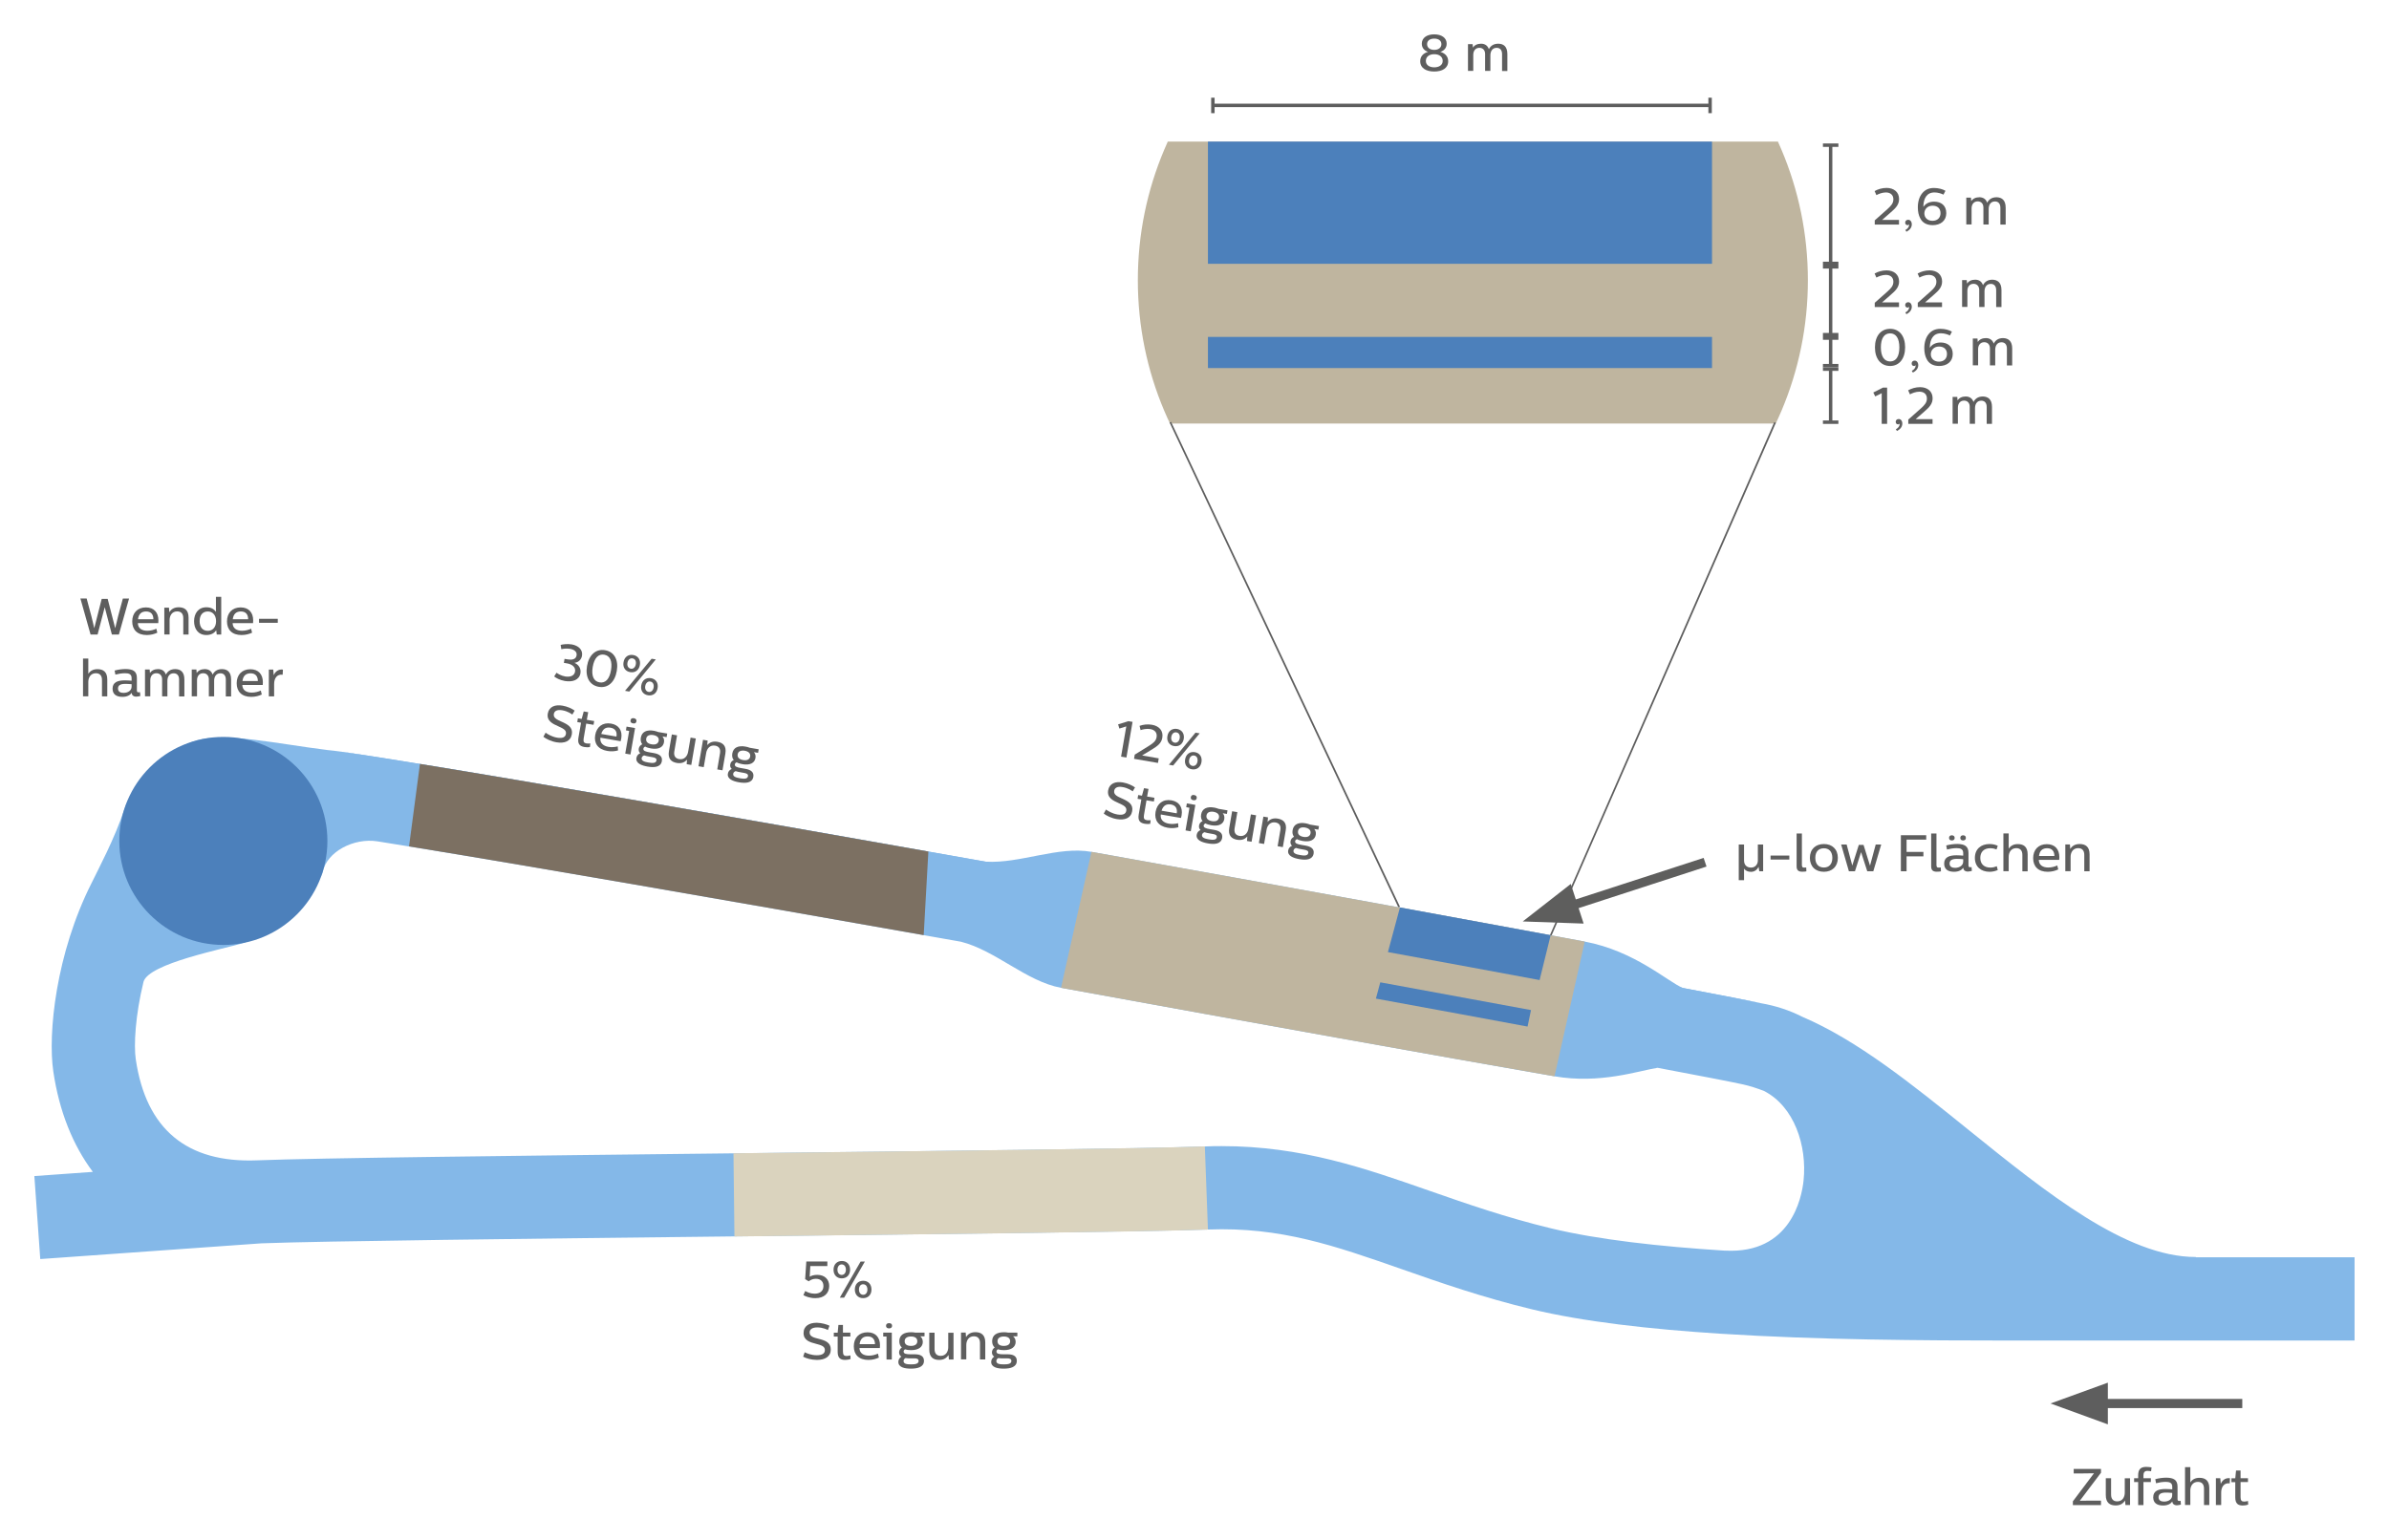 <?xml version="1.0" encoding="utf-8"?>
<!-- Generator: Adobe Illustrator 25.2.0, SVG Export Plug-In . SVG Version: 6.00 Build 0)  -->
<svg version="1.1" id="Ebene_1" xmlns="http://www.w3.org/2000/svg" xmlns:xlink="http://www.w3.org/1999/xlink" x="0px" y="0px"
	 viewBox="0 0 347.63 224.12" style="enable-background:new 0 0 347.63 224.12;" xml:space="preserve">
<style type="text/css">
	.st0{clip-path:url(#SVGID_2_);fill:#BFB59F;}
	.st1{clip-path:url(#SVGID_2_);fill:#4C80BB;}
	.st2{fill:#5E5E5E;}
	.st3{fill:#84B8E8;}
	.st4{fill:#BFB59F;}
	.st5{fill:#4C80BB;}
	.st6{fill:#7C7062;}
	.st7{fill:#DAD3BE;}
	.st8{fill:#5E5E5D;}
</style>
<g>
	<g>
		<defs>
			<path id="SVGID_1_" d="M214.32-7.96c-26.92,0-48.75,21.83-48.75,48.75c0,26.92,21.83,48.75,48.75,48.75
				c26.93,0,48.75-21.83,48.75-48.75C263.07,13.87,241.24-7.96,214.32-7.96"/>
		</defs>
		<clipPath id="SVGID_2_">
			<use xlink:href="#SVGID_1_"  style="overflow:visible;"/>
		</clipPath>
		<polygon class="st0" points="265.62,20.61 265.62,61.65 163.02,61.65 163.02,20.61 265.62,20.61 		"/>
		<polygon class="st1" points="249.12,20.61 249.12,38.4 175.77,38.4 175.77,20.61 249.12,20.61 		"/>
		<polygon class="st1" points="249.12,49.04 249.12,53.57 175.77,53.57 175.77,49.04 249.12,49.04 		"/>
	</g>
	<g>
		<polygon class="st2" points="258.18,61.44 225.41,136.39 225.63,136.49 258.41,61.55 		"/>
		<polygon class="st2" points="170.19,61.51 203.49,132.1 203.72,131.99 170.41,61.4 		"/>
	</g>
	<path class="st3" d="M319.51,183v-0.04c-10.13,0-21.75-9.38-32.98-18.44c-8.31-6.71-16.26-13.11-24.31-16.54
		c-1.81-0.92-3.82-1.59-6.04-1.97c-1.67-0.37-5.61-1.13-11.31-2.21c-2.19-0.91-7.01-5.39-14.27-6.75
		c-16.23-3.03-43.08-7.92-71.78-13.06c-4.84-0.87-10.36,1.72-15.37,1.43c-41.06-7.28-80.6-14.13-93.86-16.02
		c-0.66-0.09-1.31-0.17-1.95-0.23l0,0c-7.23-0.9-14.76-2.6-18.98-1.41c-4.23,1.18-9.28,5.97-10.58,10.05
		c-1.3,4.08-3.89,8.93-4.74,10.69c0,0.01,0,0.01-0.01,0.02c-5.19,10.27-6.39,21.91-5.57,27.45c0.86,5.79,2.83,10.7,5.75,14.6
		L5,171.18l0.86,12.08l32.19-2.29c8.61-0.33,39.21-0.68,68.82-1.01c29.41-0.33,59.81-0.67,68.9-1c10.6-0.4,18.4,2.34,28.29,5.8
		c5.45,1.91,11.63,4.07,18.84,5.81c7.49,1.81,17.18,2.9,27.5,3.56v0c0.01,0,0.02,0,0.02,0c14.11,0.9,29.42,0.99,41.99,0.99
		c1.59,0,3.13,0,4.62,0l45.59,0V183H319.51z M225.74,178.8c-6.62-1.6-12.24-3.56-17.68-5.46c-9.56-3.34-18.63-6.52-30.31-6.52
		c-0.79,0-1.61,0.01-2.42,0.05c-8.93,0.33-39.26,0.67-68.59,1c-31.25,0.35-60.77,0.68-69.33,1.02
		c-10.22,0.41-16.15-4.53-17.65-14.68c-0.31-2.08-0.07-6.42,1.12-11.29c0,0,0,0,0-0.01c0.75-2.7,11.71-4.78,14.6-5.67
		c2.9-0.88,3.42-7.61,3.42-7.61s7.45,0.21,8.06-2.72c0.61-2.93,4.5-4.99,7.96-4.45c16.99,2.69,50.3,8.47,84.91,14.61
		c5.05,1.27,9.53,5.79,14.57,6.71c28.68,5.23,55.54,10.05,71.81,12.88c6.62,1.15,12.24-0.81,14.98-1.24
		c6.33,1.19,10.7,2.04,12.44,2.42c0.99,0.22,2.02,0.55,3.07,0.96c4.39,2.26,6.27,7.96,5.74,13.03c-0.26,2.52-1.88,10.7-11.39,10.2
		v0.01C241.41,181.43,232.5,180.43,225.74,178.8z"/>
	<path class="st3" d="M256.23,146.02c-13.17-2.9-176.75-32.35-206.64-36.62"/>
	<path class="st4" d="M154.39,143.78c28.68,5.23,55.54,10.05,71.81,12.88l4.4-19.61c-16.23-3.03-43.08-7.92-71.78-13.06
		L154.39,143.78L154.39,143.78z"/>
	<path class="st5" d="M200.85,142.98c8.46,1.55,15.92,2.92,21.93,4.04l-0.5,2.4c-6.04-1.13-13.54-2.51-22.07-4.07L200.85,142.98
		L200.85,142.98z"/>
	<path class="st5" d="M203.71,132.08c8.46,1.55,15.92,2.92,21.93,4.04l-1.61,6.53c-6.04-1.13-13.54-2.51-22.07-4.07L203.71,132.08
		L203.71,132.08z"/>
	<path class="st5" d="M47.64,122.4c0-8.36-6.78-15.14-15.14-15.14c-8.36,0-15.14,6.78-15.14,15.14c0,8.36,6.78,15.14,15.14,15.14
		C40.86,137.53,47.64,130.75,47.64,122.4L47.64,122.4z"/>
	<path class="st6" d="M59.52,123.2c16.96,2.76,45.15,7.65,74.89,12.91l0.68-12.17c-29.46-5.21-57.24-10.03-73.98-12.75L59.52,123.2
		L59.52,123.2z"/>
	<path class="st7" d="M175.32,166.86c-8.93,0.33-39.26,0.67-68.59,1l0.14,12.11c29.41-0.33,59.81-0.67,68.9-1L175.32,166.86
		L175.32,166.86z"/>
	<polygon class="st2" points="326.28,203.62 306.72,203.62 306.72,201.25 298.38,204.28 306.72,207.32 306.72,204.95 326.28,204.95 
			"/>
	<g>
		<path class="st2" d="M276.34,28.97c0,0.8-0.46,1.3-1.22,1.95l-1.25,1.09h2.46v0.68h-3.53v-0.62l1.85-1.64
			c0.51-0.46,0.86-0.84,0.86-1.42c0-0.61-0.4-1-1.1-1c-0.53,0-1.08,0.23-1.37,0.39l-0.26-0.59c0.47-0.27,1.1-0.46,1.75-0.46
			C275.58,27.36,276.34,27.95,276.34,28.97z"/>
		<path class="st2" d="M278.19,32.66c0,0.52-0.38,0.87-0.78,1.07l-0.16-0.25c0.27-0.14,0.55-0.39,0.55-0.75
			c0-0.03-0.01-0.07-0.01-0.11c-0.02,0.08-0.07,0.15-0.2,0.15c-0.23,0-0.36-0.14-0.36-0.37c0-0.24,0.17-0.41,0.44-0.41
			C277.96,31.99,278.19,32.24,278.19,32.66z"/>
		<path class="st2" d="M283.09,27.77l-0.29,0.56c-0.35-0.17-0.81-0.32-1.31-0.32c-0.58,0-0.97,0.23-1.21,0.57
			c-0.25,0.34-0.37,0.8-0.4,1.33c0,0.07-0.01,0.14,0,0.21c0.27-0.45,0.81-0.77,1.57-0.77c1.01,0,1.76,0.56,1.76,1.67
			c0,1.12-0.84,1.75-1.97,1.75c-0.93,0-1.52-0.39-1.82-1c-0.23-0.42-0.35-0.96-0.35-1.6c0-0.82,0.22-1.55,0.65-2.06
			c0.38-0.46,0.92-0.75,1.69-0.75C282.09,27.36,282.69,27.54,283.09,27.77z M280.02,31.06c0,0.65,0.49,1.08,1.18,1.08
			c0.72,0,1.17-0.44,1.17-1.11c0-0.68-0.43-1.09-1.16-1.09C280.45,29.94,280.02,30.48,280.02,31.06z"/>
		<path class="st2" d="M291.85,30.23v2.46h-0.77v-2.45c0-0.59-0.29-0.92-0.79-0.92c-0.68,0-0.91,0.58-0.91,1.09v2.27h-0.77v-2.48
			c0-0.54-0.32-0.89-0.83-0.89c-0.57,0-0.89,0.44-0.89,1.02v2.34h-0.77v-3.9h0.68l0.04,0.51c0.23-0.37,0.67-0.57,1.18-0.57
			c0.5,0,0.95,0.22,1.14,0.8c0.24-0.47,0.66-0.8,1.37-0.8C291.29,28.73,291.85,29.12,291.85,30.23z"/>
	</g>
	<g>
		<path class="st2" d="M276.34,40.97c0,0.8-0.46,1.3-1.22,1.95l-1.25,1.09h2.46v0.68h-3.53v-0.62l1.85-1.64
			c0.51-0.46,0.86-0.84,0.86-1.42c0-0.61-0.4-1-1.1-1c-0.53,0-1.08,0.23-1.37,0.39l-0.26-0.59c0.47-0.27,1.1-0.46,1.75-0.46
			C275.58,39.36,276.34,39.95,276.34,40.97z"/>
		<path class="st2" d="M278.19,44.66c0,0.52-0.38,0.87-0.78,1.07l-0.16-0.25c0.27-0.14,0.55-0.39,0.55-0.75
			c0-0.03-0.01-0.07-0.01-0.11c-0.02,0.08-0.07,0.15-0.2,0.15c-0.23,0-0.36-0.14-0.36-0.37c0-0.24,0.17-0.41,0.44-0.41
			C277.96,43.99,278.19,44.24,278.19,44.66z"/>
		<path class="st2" d="M282.6,40.97c0,0.8-0.46,1.3-1.22,1.95l-1.25,1.09h2.46v0.68h-3.53v-0.62l1.85-1.64
			c0.51-0.46,0.86-0.84,0.86-1.42c0-0.61-0.4-1-1.1-1c-0.53,0-1.08,0.23-1.37,0.39l-0.26-0.59c0.47-0.27,1.1-0.46,1.75-0.46
			C281.84,39.36,282.6,39.95,282.6,40.97z"/>
		<path class="st2" d="M291.24,42.23v2.46h-0.77v-2.45c0-0.59-0.29-0.92-0.79-0.92c-0.68,0-0.91,0.58-0.91,1.09v2.27h-0.77v-2.48
			c0-0.54-0.32-0.89-0.83-0.89c-0.57,0-0.89,0.44-0.89,1.02v2.34h-0.77v-3.9h0.68l0.04,0.51c0.23-0.37,0.67-0.57,1.18-0.57
			c0.5,0,0.95,0.22,1.14,0.8c0.24-0.47,0.66-0.8,1.37-0.8C290.67,40.73,291.24,41.12,291.24,42.23z"/>
	</g>
	<g>
		<path class="st2" d="M272.83,50.57c0-1.65,0.85-2.71,2.21-2.71c1.34,0,2.18,1.04,2.18,2.69c0,1.66-0.85,2.72-2.19,2.72
			C273.68,53.26,272.83,52.22,272.83,50.57z M276.38,50.57c0-1.31-0.48-2.05-1.35-2.05c-0.86,0-1.34,0.74-1.34,2.04
			c0,1.31,0.48,2.05,1.36,2.05C275.91,52.6,276.38,51.88,276.38,50.57z"/>
		<path class="st2" d="M279.13,53.16c0,0.52-0.38,0.87-0.78,1.07l-0.16-0.25c0.27-0.14,0.55-0.39,0.55-0.75
			c0-0.03-0.01-0.07-0.01-0.11c-0.02,0.08-0.07,0.15-0.2,0.15c-0.23,0-0.36-0.14-0.36-0.37c0-0.24,0.17-0.41,0.44-0.41
			C278.9,52.49,279.13,52.74,279.13,53.16z"/>
		<path class="st2" d="M284.03,48.27l-0.29,0.56c-0.35-0.17-0.81-0.32-1.31-0.32c-0.58,0-0.97,0.23-1.21,0.57
			c-0.25,0.34-0.37,0.8-0.4,1.33c0,0.07-0.01,0.14,0,0.21c0.27-0.45,0.81-0.77,1.57-0.77c1.01,0,1.76,0.56,1.76,1.67
			c0,1.12-0.84,1.75-1.97,1.75c-0.93,0-1.52-0.39-1.82-1c-0.23-0.42-0.35-0.96-0.35-1.6c0-0.82,0.22-1.55,0.65-2.06
			c0.38-0.46,0.92-0.75,1.69-0.75C283.04,47.86,283.64,48.04,284.03,48.27z M280.96,51.56c0,0.65,0.49,1.08,1.18,1.08
			c0.72,0,1.17-0.44,1.17-1.11c0-0.68-0.43-1.09-1.16-1.09C281.39,50.44,280.96,50.98,280.96,51.56z"/>
		<path class="st2" d="M292.8,50.73v2.46h-0.77v-2.45c0-0.59-0.29-0.92-0.79-0.92c-0.68,0-0.91,0.58-0.91,1.09v2.27h-0.77v-2.48
			c0-0.54-0.32-0.89-0.83-0.89c-0.57,0-0.89,0.44-0.89,1.02v2.34h-0.77v-3.9h0.68l0.04,0.51c0.23-0.37,0.67-0.57,1.18-0.57
			c0.5,0,0.95,0.22,1.14,0.8c0.24-0.47,0.66-0.8,1.37-0.8C292.23,49.23,292.8,49.62,292.8,50.73z"/>
	</g>
	<g>
		<path class="st2" d="M274.6,61.69h-0.79v-4.46l-0.94,0.47l-0.28-0.57l1.4-0.71h0.61V61.69z"/>
		<path class="st2" d="M276.81,61.66c0,0.52-0.38,0.87-0.78,1.07l-0.16-0.25c0.27-0.14,0.55-0.39,0.55-0.75
			c0-0.03-0.01-0.07-0.01-0.11c-0.02,0.08-0.07,0.15-0.2,0.15c-0.23,0-0.36-0.14-0.36-0.37c0-0.24,0.17-0.41,0.44-0.41
			C276.58,60.99,276.81,61.24,276.81,61.66z"/>
		<path class="st2" d="M281.22,57.97c0,0.8-0.46,1.3-1.22,1.95l-1.25,1.09h2.46v0.68h-3.53v-0.62l1.85-1.64
			c0.51-0.46,0.86-0.84,0.86-1.42c0-0.61-0.4-1-1.1-1c-0.53,0-1.08,0.23-1.37,0.39l-0.26-0.59c0.47-0.27,1.1-0.46,1.75-0.46
			C280.46,56.36,281.22,56.95,281.22,57.97z"/>
		<path class="st2" d="M289.86,59.23v2.46h-0.77v-2.45c0-0.59-0.29-0.92-0.79-0.92c-0.68,0-0.91,0.58-0.91,1.09v2.27h-0.77v-2.48
			c0-0.54-0.32-0.89-0.83-0.89c-0.57,0-0.89,0.44-0.89,1.02v2.34h-0.77v-3.9h0.68l0.04,0.51c0.23-0.37,0.67-0.57,1.18-0.57
			c0.5,0,0.95,0.22,1.14,0.8c0.24-0.47,0.66-0.8,1.37-0.8C289.29,57.73,289.86,58.12,289.86,59.23z"/>
	</g>
	<g>
		<path class="st2" d="M210.51,6.36c0,0.64-0.41,1.03-0.92,1.19c0.62,0.18,1.14,0.6,1.14,1.37c0,1.01-0.87,1.49-2.03,1.49
			c-1.14,0-2.04-0.47-2.04-1.5c0-0.74,0.48-1.18,1.14-1.36c-0.5-0.16-0.91-0.54-0.91-1.19c0-0.86,0.75-1.36,1.8-1.36
			C209.76,5,210.51,5.5,210.51,6.36z M207.48,8.87c0,0.63,0.57,0.93,1.22,0.93c0.66,0,1.23-0.3,1.23-0.93c0-0.62-0.5-0.98-1.23-0.98
			C207.98,7.89,207.48,8.25,207.48,8.87z M207.66,6.43c0,0.47,0.37,0.83,1.04,0.83c0.67,0,1.04-0.36,1.04-0.83
			c0-0.53-0.43-0.81-1.04-0.81C208.08,5.62,207.66,5.91,207.66,6.43z"/>
		<path class="st2" d="M219.34,7.88v2.46h-0.77V7.88c0-0.59-0.29-0.92-0.79-0.92c-0.68,0-0.91,0.58-0.91,1.09v2.27h-0.77V7.85
			c0-0.54-0.32-0.89-0.83-0.89c-0.57,0-0.89,0.44-0.89,1.02v2.34h-0.77v-3.9h0.68l0.04,0.51c0.23-0.37,0.67-0.57,1.18-0.57
			c0.5,0,0.95,0.22,1.14,0.8c0.24-0.47,0.66-0.8,1.37-0.8C218.78,6.37,219.34,6.76,219.34,7.88z"/>
	</g>
	<g>
		<polygon class="st2" points="248.59,15.09 176.74,15.09 176.74,14.22 176.24,14.22 176.24,16.47 176.74,16.47 176.74,15.59 
			248.59,15.59 248.59,16.47 249.09,16.47 249.09,14.22 248.59,14.22 		"/>
		<g>
			<polygon class="st2" points="265.26,53.98 266.13,53.98 266.13,61.2 265.26,61.2 265.26,61.7 267.51,61.7 267.51,61.2 
				266.63,61.2 266.63,53.98 267.51,53.98 267.51,53.48 265.26,53.48 			"/>
			<polygon class="st2" points="267.51,21.38 267.51,20.88 265.26,20.88 265.26,21.38 266.13,21.38 266.13,38.09 265.26,38.09 
				265.26,39.09 266.13,39.09 266.13,48.46 265.26,48.46 265.26,49.46 266.13,49.46 266.13,52.97 265.26,52.97 265.26,53.47 
				267.51,53.47 267.51,52.97 266.63,52.97 266.63,49.46 267.51,49.46 267.51,48.46 266.63,48.46 266.63,39.09 267.51,39.09 
				267.51,38.09 266.63,38.09 266.63,21.38 			"/>
		</g>
	</g>
	<polygon class="st8" points="248.32,126.13 247.9,124.87 229.3,130.91 228.57,128.66 221.58,134.12 230.44,134.43 229.71,132.18 	
		"/>
</g>
<g>
	<path class="st2" d="M17.3,92.36h-1.02l-1.04-3.98l-1.04,3.98h-1.02l-1.48-5.25h0.91l0.69,2.58c0.17,0.61,0.34,1.46,0.41,1.73h0.01
		l1.08-4.25h0.87l1.09,4.25h0.01c0.08-0.28,0.26-1.13,0.42-1.74l0.69-2.56h0.9L17.3,92.36z"/>
	<path class="st2" d="M20.06,90.69c0.01,0.76,0.58,1.12,1.38,1.12c0.48,0,0.95-0.13,1.31-0.3l0.14,0.58
		c-0.41,0.19-0.92,0.34-1.53,0.34c-1.37,0-2.12-0.76-2.12-1.98c0-1.22,0.75-2.04,1.99-2.04c1.17,0,1.82,0.74,1.82,1.88
		c0,0.18-0.02,0.38-0.02,0.41H20.06z M20.08,90.13h2.24c0-0.64-0.3-1.13-1.06-1.13C20.62,89.01,20.19,89.31,20.08,90.13z"/>
	<path class="st2" d="M27.44,89.9v2.46h-0.77v-2.39c0-0.66-0.34-0.98-0.89-0.98c-0.77,0-1.1,0.64-1.1,1.26v2.1h-0.77v-3.9h0.68
		l0.05,0.66c0.28-0.45,0.7-0.72,1.38-0.72C26.84,88.4,27.44,88.77,27.44,89.9z"/>
	<path class="st2" d="M32.2,92.36h-0.66l-0.08-0.63c-0.27,0.44-0.77,0.7-1.43,0.7c-1.21,0-1.79-0.92-1.79-2.01
		c0-1.12,0.61-2.03,1.79-2.03c0.75,0,1.17,0.33,1.39,0.66v-2.18h0.77V92.36z M29.05,90.42c0,0.88,0.44,1.4,1.2,1.4
		c0.63,0,1.19-0.47,1.19-1.4c0-0.95-0.56-1.42-1.19-1.42C29.49,89,29.05,89.52,29.05,90.42z"/>
	<path class="st2" d="M33.85,90.69c0.01,0.76,0.58,1.12,1.38,1.12c0.48,0,0.95-0.13,1.31-0.3l0.14,0.58
		c-0.41,0.19-0.92,0.34-1.53,0.34c-1.37,0-2.12-0.76-2.12-1.98c0-1.22,0.75-2.04,1.99-2.04c1.17,0,1.82,0.74,1.82,1.88
		c0,0.18-0.02,0.38-0.02,0.41H33.85z M33.87,90.13h2.24c0-0.64-0.3-1.13-1.06-1.13C34.41,89.01,33.98,89.31,33.87,90.13z"/>
	<path class="st2" d="M40.42,90.65h-2.73v-0.58h2.73V90.65z"/>
	<path class="st2" d="M12.84,98.09c0.27-0.42,0.68-0.69,1.34-0.69c0.83,0,1.43,0.38,1.43,1.5v2.46h-0.77v-2.39
		c0-0.66-0.34-0.98-0.89-0.98c-0.77,0-1.1,0.64-1.1,1.26v2.1h-0.77v-5.5h0.77V98.09z"/>
	<path class="st2" d="M19.92,98.69v1.83c0,0.2,0.11,0.25,0.24,0.25c0.05,0,0.12-0.01,0.21-0.02l0.05,0.55
		c-0.12,0.03-0.37,0.1-0.59,0.1c-0.44,0-0.65-0.24-0.68-0.55c-0.19,0.29-0.59,0.58-1.34,0.58c-0.89,0-1.43-0.38-1.43-1.19
		c0-0.94,0.74-1.21,1.8-1.21c0.34,0,0.7,0.03,0.97,0.05V98.7c0-0.58-0.4-0.71-0.96-0.71c-0.47,0-0.99,0.09-1.4,0.2l-0.11-0.59
		c0.5-0.14,1.1-0.22,1.63-0.22C19.32,97.4,19.92,97.67,19.92,98.69z M19.15,99.93v-0.34c-0.37-0.04-0.74-0.05-0.92-0.05
		c-0.72,0-1.06,0.22-1.06,0.68c0,0.5,0.41,0.63,0.82,0.63C18.64,100.84,19.15,100.51,19.15,99.93z"/>
	<path class="st2" d="M26.83,98.91v2.46h-0.77v-2.45c0-0.59-0.29-0.92-0.79-0.92c-0.68,0-0.91,0.58-0.91,1.09v2.27h-0.77v-2.48
		c0-0.54-0.32-0.89-0.83-0.89c-0.57,0-0.89,0.44-0.89,1.02v2.34h-0.77v-3.9h0.68l0.04,0.51c0.23-0.37,0.67-0.57,1.18-0.57
		c0.5,0,0.95,0.22,1.14,0.8c0.24-0.47,0.66-0.8,1.37-0.8C26.27,97.4,26.83,97.79,26.83,98.91z"/>
	<path class="st2" d="M33.63,98.91v2.46h-0.77v-2.45c0-0.59-0.29-0.92-0.79-0.92c-0.68,0-0.91,0.58-0.91,1.09v2.27h-0.77v-2.48
		c0-0.54-0.32-0.89-0.83-0.89c-0.57,0-0.89,0.44-0.89,1.02v2.34H27.9v-3.9h0.68l0.04,0.51c0.23-0.37,0.67-0.57,1.18-0.57
		c0.5,0,0.95,0.22,1.14,0.8c0.24-0.47,0.66-0.8,1.37-0.8C33.07,97.4,33.63,97.79,33.63,98.91z"/>
	<path class="st2" d="M35.26,99.69c0.01,0.76,0.58,1.12,1.38,1.12c0.48,0,0.95-0.13,1.31-0.3l0.14,0.58
		c-0.41,0.19-0.92,0.34-1.53,0.34c-1.37,0-2.12-0.76-2.12-1.98c0-1.22,0.75-2.04,1.99-2.04c1.17,0,1.82,0.74,1.82,1.88
		c0,0.18-0.02,0.38-0.02,0.41H35.26z M35.28,99.13h2.24c0-0.64-0.3-1.13-1.06-1.13C35.82,98.01,35.39,98.31,35.28,99.13z"/>
	<path class="st2" d="M41.13,98.21c-0.83-0.12-1.24,0.54-1.24,1.34v1.81h-0.77v-3.9h0.64l0.07,0.83c0.16-0.43,0.6-0.93,1.34-0.83
		L41.13,98.21z"/>
</g>
<g>
	<path class="st2" d="M84.69,95.44c-0.09,0.51-0.44,0.95-1.1,1.04c0.6,0.24,0.99,0.81,0.87,1.52c-0.17,0.98-1.15,1.31-2.26,1.12
		c-0.7-0.12-1.25-0.41-1.56-0.66l0.34-0.54c0.24,0.17,0.69,0.44,1.26,0.54c0.65,0.11,1.32-0.04,1.44-0.71
		c0.12-0.7-0.52-1.08-1.15-1.19l-0.48-0.08l0.1-0.58l0.48,0.08c0.54,0.09,1.17,0.03,1.27-0.58c0.1-0.58-0.42-0.87-0.95-0.96
		c-0.43-0.07-0.95-0.03-1.27,0.05l-0.1-0.62c0.26-0.08,0.96-0.19,1.65-0.07C84.17,93.98,84.83,94.57,84.69,95.44z"/>
	<path class="st2" d="M85.42,96.94c0.28-1.63,1.3-2.53,2.63-2.3c1.33,0.23,1.98,1.4,1.7,3.02c-0.28,1.64-1.3,2.54-2.62,2.31
		C85.8,99.74,85.14,98.57,85.42,96.94z M88.91,97.54c0.22-1.29-0.13-2.1-0.99-2.25c-0.85-0.15-1.45,0.5-1.67,1.78
		c-0.22,1.29,0.13,2.1,0.99,2.25C88.11,99.47,88.69,98.83,88.91,97.54z"/>
	<path class="st2" d="M93.11,96.79c-0.13,0.76-0.69,1.17-1.42,1.04c-0.7-0.12-1.09-0.69-0.96-1.44c0.13-0.78,0.7-1.17,1.41-1.05
		C92.84,95.46,93.24,96.02,93.11,96.79z M91.57,100.66l-0.62-0.11l3.87-4.67l0.61,0.1L91.57,100.66z M91.3,96.48
		c-0.08,0.48,0.15,0.79,0.49,0.85c0.33,0.06,0.65-0.17,0.73-0.64c0.08-0.48-0.12-0.8-0.48-0.86C91.69,95.77,91.38,96.02,91.3,96.48z
		 M95.69,100.16c-0.13,0.75-0.69,1.16-1.41,1.04c-0.7-0.12-1.1-0.69-0.97-1.43c0.13-0.78,0.71-1.18,1.42-1.06
		C95.43,98.83,95.82,99.4,95.69,100.16z M93.89,99.86c-0.08,0.48,0.15,0.79,0.49,0.85c0.33,0.06,0.65-0.17,0.73-0.64
		c0.08-0.48-0.13-0.81-0.48-0.87C94.28,99.14,93.97,99.39,93.89,99.86z"/>
	<path class="st2" d="M83.62,103.43l-0.34,0.58c-0.09-0.08-0.65-0.49-1.47-0.63c-0.73-0.12-1.14,0.09-1.22,0.54
		c-0.1,0.58,0.48,0.83,1.08,1.1c0.95,0.42,1.71,0.84,1.54,1.85c-0.18,1.04-1.08,1.37-2.25,1.17c-0.77-0.13-1.51-0.5-1.89-0.8
		l0.32-0.59c0.3,0.2,0.88,0.58,1.67,0.72c0.87,0.15,1.22-0.12,1.29-0.55c0.1-0.56-0.44-0.8-1.1-1.1c-0.84-0.37-1.72-0.79-1.54-1.86
		c0.18-1.02,1.08-1.34,2.15-1.15C82.57,102.83,83.24,103.15,83.62,103.43z"/>
	<path class="st2" d="M85.39,104.77l1.07,0.18l-0.09,0.55l-1.07-0.18l-0.37,2.16c-0.08,0.49,0.05,0.67,0.41,0.73
		c0.19,0.03,0.45,0.02,0.56,0l-0.06,0.53c-0.23,0.04-0.53,0.04-0.8-0.01c-0.7-0.12-1.02-0.47-0.87-1.36l0.38-2.18l-0.55-0.09
		l0.09-0.55l0.55,0.09l0.3-1.09l0.65,0.11L85.39,104.77z"/>
	<path class="st2" d="M87.37,107.37c-0.11,0.75,0.38,1.2,1.17,1.34c0.47,0.08,0.96,0.03,1.35-0.07l0.04,0.59
		c-0.44,0.12-0.97,0.18-1.57,0.07c-1.35-0.23-1.96-1.11-1.75-2.31c0.21-1.2,1.08-1.88,2.31-1.67c1.15,0.2,1.67,1.04,1.48,2.17
		c-0.03,0.18-0.08,0.37-0.09,0.4L87.37,107.37z M87.49,106.83l2.21,0.38c0.11-0.63-0.1-1.16-0.85-1.29
		C88.21,105.81,87.73,106.03,87.49,106.83z"/>
	<path class="st2" d="M91.74,109.82l-0.76-0.13l0.57-3.3l-0.47-0.08l0.09-0.55l1.24,0.21L91.74,109.82z M92.61,104.99
		c-0.04,0.26-0.23,0.35-0.5,0.3c-0.27-0.05-0.41-0.19-0.36-0.45c0.04-0.25,0.23-0.35,0.49-0.3
		C92.51,104.59,92.65,104.74,92.61,104.99z"/>
	<path class="st2" d="M95.79,106.55l1.3,0.22L97,107.29l-0.61-0.1c0.15,0.16,0.3,0.44,0.23,0.85c-0.12,0.71-0.77,1.09-1.89,0.9
		c-0.33-0.06-0.61-0.14-0.85-0.27c-0.12,0.05-0.24,0.14-0.26,0.3c-0.05,0.32,0.34,0.44,0.93,0.54l0.58,0.1
		c0.76,0.13,1.3,0.45,1.18,1.17c-0.16,0.91-1.12,0.96-2.07,0.8c-0.89-0.15-1.77-0.49-1.63-1.27c0.06-0.35,0.29-0.56,0.56-0.68
		c-0.18-0.16-0.27-0.37-0.22-0.66c0.05-0.32,0.26-0.53,0.51-0.64c-0.19-0.24-0.28-0.56-0.21-0.96c0.15-0.87,0.86-1.19,1.93-1
		C95.38,106.42,95.6,106.47,95.79,106.55z M93.72,109.95c-0.18,0.08-0.31,0.19-0.35,0.38c-0.07,0.41,0.4,0.56,0.99,0.66
		c0.56,0.09,1.09,0.13,1.16-0.3c0.05-0.29-0.17-0.41-0.57-0.48l-0.45-0.08C94.28,110.09,93.99,110.04,93.72,109.95z M94.03,107.51
		c-0.08,0.48,0.28,0.74,0.79,0.83c0.58,0.1,0.95-0.09,1.03-0.52c0.08-0.46-0.25-0.74-0.79-0.83
		C94.52,106.9,94.11,107.06,94.03,107.51z"/>
	<path class="st2" d="M100.59,111.34l-0.67-0.11l0.05-0.66c-0.35,0.4-0.8,0.59-1.48,0.48c-0.81-0.14-1.34-0.61-1.15-1.72l0.42-2.43
		l0.76,0.13l-0.4,2.35c-0.11,0.65,0.17,1.02,0.71,1.11c0.76,0.13,1.19-0.44,1.3-1.06l0.36-2.07l0.76,0.13L100.59,111.34z"/>
	<path class="st2" d="M105.55,109.69l-0.42,2.43l-0.76-0.13l0.4-2.35c0.11-0.65-0.17-1.02-0.71-1.11c-0.76-0.13-1.19,0.44-1.3,1.06
		l-0.36,2.07l-0.76-0.13l0.66-3.85l0.67,0.11l-0.06,0.66c0.35-0.4,0.81-0.59,1.48-0.48C105.21,108.11,105.74,108.58,105.55,109.69z"
		/>
	<path class="st2" d="M109.1,108.84l1.3,0.22l-0.09,0.52l-0.61-0.1c0.15,0.16,0.3,0.44,0.23,0.85c-0.12,0.71-0.77,1.09-1.89,0.9
		c-0.33-0.06-0.62-0.14-0.85-0.27c-0.12,0.05-0.24,0.14-0.26,0.3c-0.05,0.32,0.34,0.44,0.93,0.54l0.58,0.1
		c0.76,0.13,1.3,0.45,1.18,1.17c-0.16,0.91-1.12,0.96-2.07,0.8c-0.89-0.15-1.77-0.49-1.63-1.27c0.06-0.36,0.29-0.56,0.56-0.68
		c-0.18-0.16-0.27-0.37-0.22-0.65c0.05-0.32,0.26-0.54,0.51-0.64c-0.2-0.24-0.28-0.56-0.21-0.96c0.15-0.87,0.86-1.19,1.93-1
		C108.69,108.71,108.91,108.76,109.1,108.84z M107.04,112.24c-0.18,0.08-0.32,0.19-0.35,0.38c-0.07,0.41,0.4,0.56,0.99,0.66
		c0.55,0.1,1.09,0.13,1.16-0.3c0.05-0.29-0.17-0.41-0.57-0.48l-0.45-0.08C107.59,112.38,107.3,112.33,107.04,112.24z M107.34,109.8
		c-0.08,0.48,0.28,0.74,0.79,0.83c0.58,0.1,0.95-0.09,1.03-0.52c0.08-0.46-0.25-0.74-0.79-0.84
		C107.83,109.19,107.42,109.34,107.34,109.8z"/>
</g>
<g>
	<path class="st2" d="M163.91,110.26l-0.78-0.13l0.76-4.4l-1.01,0.31l-0.18-0.61l1.5-0.46l0.6,0.1L163.91,110.26z"/>
	<path class="st2" d="M169.13,107.38c-0.13,0.79-0.67,1.2-1.53,1.72l-1.41,0.86l2.42,0.42l-0.11,0.67l-3.48-0.6l0.1-0.61l2.1-1.3
		c0.58-0.37,0.99-0.68,1.08-1.25c0.1-0.6-0.22-1.05-0.91-1.17c-0.52-0.09-1.1,0.04-1.42,0.15l-0.15-0.62
		c0.51-0.19,1.17-0.27,1.8-0.16C168.66,105.66,169.31,106.37,169.13,107.38z"/>
	<path class="st2" d="M172.25,107.55c-0.13,0.75-0.69,1.17-1.42,1.04c-0.7-0.12-1.09-0.69-0.96-1.44c0.13-0.78,0.71-1.17,1.42-1.05
		C171.98,106.23,172.38,106.79,172.25,107.55z M170.71,111.42l-0.62-0.11l3.87-4.67l0.61,0.1L170.71,111.42z M170.44,107.25
		c-0.08,0.48,0.15,0.79,0.49,0.85c0.33,0.06,0.65-0.17,0.73-0.64c0.08-0.48-0.12-0.8-0.48-0.86
		C170.83,106.54,170.52,106.78,170.44,107.25z M174.83,110.93c-0.13,0.75-0.69,1.16-1.41,1.04c-0.7-0.12-1.1-0.69-0.97-1.43
		c0.13-0.78,0.71-1.18,1.42-1.06C174.57,109.6,174.96,110.17,174.83,110.93z M173.03,110.63c-0.08,0.48,0.15,0.79,0.49,0.85
		c0.33,0.06,0.65-0.17,0.73-0.64c0.08-0.48-0.13-0.81-0.48-0.87C173.42,109.91,173.11,110.15,173.03,110.63z"/>
	<path class="st2" d="M165.16,114.61l-0.34,0.58c-0.09-0.08-0.65-0.49-1.47-0.63c-0.73-0.13-1.14,0.09-1.22,0.54
		c-0.1,0.58,0.48,0.83,1.08,1.1c0.95,0.42,1.71,0.84,1.54,1.85c-0.18,1.04-1.08,1.37-2.25,1.17c-0.77-0.13-1.51-0.5-1.89-0.8
		l0.32-0.59c0.3,0.2,0.88,0.58,1.67,0.72c0.87,0.15,1.22-0.12,1.29-0.55c0.1-0.56-0.44-0.8-1.1-1.1c-0.84-0.37-1.72-0.79-1.54-1.86
		c0.18-1.02,1.08-1.34,2.15-1.15C164.1,114.01,164.77,114.33,165.16,114.61z"/>
	<path class="st2" d="M166.92,115.94l1.07,0.18l-0.09,0.55l-1.07-0.18l-0.37,2.16c-0.08,0.49,0.05,0.67,0.41,0.73
		c0.19,0.03,0.45,0.02,0.56,0l-0.06,0.53c-0.23,0.04-0.53,0.04-0.8-0.01c-0.7-0.12-1.02-0.47-0.87-1.36l0.38-2.18l-0.55-0.09
		l0.09-0.55l0.55,0.09l0.3-1.09l0.65,0.11L166.92,115.94z"/>
	<path class="st2" d="M168.91,118.55c-0.11,0.75,0.38,1.2,1.17,1.34c0.47,0.08,0.96,0.03,1.35-0.07l0.04,0.59
		c-0.44,0.12-0.97,0.18-1.57,0.07c-1.35-0.23-1.96-1.11-1.75-2.31c0.21-1.2,1.08-1.89,2.31-1.68c1.15,0.2,1.67,1.04,1.48,2.17
		c-0.03,0.18-0.08,0.37-0.09,0.4L168.91,118.55z M169.02,118l2.21,0.38c0.11-0.63-0.11-1.16-0.85-1.29
		C169.75,116.99,169.27,117.21,169.02,118z"/>
	<path class="st2" d="M173.27,121l-0.76-0.13l0.57-3.3l-0.47-0.08l0.09-0.55l1.24,0.21L173.27,121z M174.14,116.17
		c-0.04,0.26-0.23,0.35-0.5,0.3c-0.27-0.05-0.41-0.19-0.36-0.45c0.04-0.25,0.23-0.35,0.49-0.3
		C174.04,115.77,174.18,115.92,174.14,116.17z"/>
	<path class="st2" d="M177.32,117.73l1.3,0.22l-0.09,0.52l-0.61-0.1c0.15,0.16,0.3,0.44,0.23,0.85c-0.12,0.71-0.77,1.09-1.89,0.9
		c-0.33-0.06-0.61-0.14-0.85-0.27c-0.12,0.06-0.24,0.14-0.26,0.3c-0.05,0.32,0.34,0.44,0.93,0.54l0.58,0.1
		c0.76,0.13,1.3,0.45,1.18,1.17c-0.16,0.91-1.12,0.97-2.07,0.8c-0.89-0.15-1.77-0.49-1.63-1.27c0.06-0.36,0.29-0.56,0.56-0.68
		c-0.18-0.16-0.27-0.37-0.22-0.66c0.05-0.32,0.26-0.53,0.51-0.64c-0.19-0.24-0.28-0.56-0.21-0.96c0.15-0.87,0.86-1.19,1.93-1
		C176.92,117.6,177.14,117.65,177.32,117.73z M175.26,121.13c-0.18,0.08-0.31,0.19-0.35,0.38c-0.07,0.41,0.4,0.56,0.99,0.66
		c0.56,0.09,1.09,0.13,1.16-0.3c0.05-0.29-0.17-0.41-0.57-0.48l-0.45-0.08C175.81,121.27,175.52,121.22,175.26,121.13z
		 M175.56,118.69c-0.08,0.48,0.28,0.74,0.79,0.83c0.58,0.1,0.95-0.09,1.03-0.52c0.08-0.46-0.25-0.74-0.79-0.84
		C176.05,118.08,175.64,118.23,175.56,118.69z"/>
	<path class="st2" d="M182.12,122.52l-0.67-0.11l0.05-0.66c-0.35,0.4-0.8,0.59-1.48,0.48c-0.81-0.14-1.34-0.61-1.15-1.72l0.42-2.43
		l0.76,0.13l-0.4,2.35c-0.11,0.65,0.17,1.02,0.71,1.11c0.76,0.13,1.2-0.44,1.3-1.06l0.36-2.07l0.76,0.13L182.12,122.52z"/>
	<path class="st2" d="M187.09,120.87l-0.42,2.43l-0.76-0.13l0.4-2.35c0.11-0.65-0.17-1.02-0.71-1.11c-0.76-0.13-1.2,0.44-1.3,1.06
		l-0.36,2.07l-0.76-0.13l0.66-3.85l0.67,0.11l-0.06,0.66c0.35-0.4,0.81-0.59,1.48-0.48C186.75,119.29,187.28,119.76,187.09,120.87z"
		/>
	<path class="st2" d="M190.63,120.02l1.3,0.22l-0.09,0.52l-0.61-0.1c0.15,0.16,0.3,0.44,0.23,0.85c-0.12,0.71-0.77,1.09-1.89,0.9
		c-0.33-0.06-0.62-0.14-0.85-0.27c-0.12,0.06-0.24,0.14-0.26,0.3c-0.05,0.32,0.34,0.44,0.93,0.54l0.58,0.1
		c0.76,0.13,1.3,0.45,1.18,1.17c-0.16,0.91-1.12,0.97-2.07,0.8c-0.89-0.15-1.77-0.49-1.63-1.27c0.06-0.36,0.29-0.56,0.56-0.68
		c-0.18-0.16-0.27-0.37-0.22-0.66c0.05-0.32,0.26-0.53,0.51-0.64c-0.19-0.24-0.28-0.56-0.21-0.96c0.15-0.87,0.86-1.19,1.93-1
		C190.23,119.89,190.45,119.94,190.63,120.02z M188.57,123.42c-0.18,0.08-0.32,0.19-0.35,0.38c-0.07,0.41,0.4,0.56,0.99,0.66
		c0.55,0.1,1.09,0.13,1.16-0.3c0.05-0.29-0.17-0.41-0.57-0.48l-0.45-0.08C189.13,123.56,188.84,123.51,188.57,123.42z
		 M188.88,120.98c-0.08,0.48,0.28,0.74,0.79,0.83c0.58,0.1,0.95-0.09,1.03-0.52c0.08-0.46-0.25-0.74-0.79-0.84
		C189.36,120.36,188.95,120.52,188.88,120.98z"/>
</g>
<g>
	<path class="st2" d="M256.57,126.82H256l-0.11-0.66c-0.16,0.39-0.55,0.74-1.1,0.74c-0.44,0-0.83-0.17-1.01-0.48v1.69h-0.77v-5.19
		h0.77v2.31c0,0.62,0.34,1.05,1.03,1.05c0.62,0,0.98-0.5,0.98-1.02v-2.34h0.77V126.82z"/>
	<path class="st2" d="M260.37,125.11h-2.73v-0.58h2.73V125.11z"/>
	<path class="st2" d="M262.21,125.98c0,0.25,0.13,0.3,0.3,0.3c0.13,0,0.26-0.01,0.32-0.01l0.02,0.56c-0.16,0.03-0.34,0.05-0.61,0.05
		c-0.56,0-0.81-0.24-0.81-0.77v-4.79h0.77V125.98z"/>
	<path class="st2" d="M267.43,124.87c0,1.26-0.83,2.02-2.03,2.02c-1.22,0-2.04-0.76-2.04-2.02c0-1.27,0.83-2.02,2.04-2.02
		C266.6,122.85,267.43,123.6,267.43,124.87z M264.15,124.87c0,0.9,0.48,1.4,1.25,1.4c0.75,0,1.23-0.5,1.23-1.4
		c0-0.91-0.48-1.4-1.23-1.4C264.63,123.47,264.15,123.96,264.15,124.87z"/>
	<path class="st2" d="M272.59,126.82h-0.88l-0.9-2.79l-0.89,2.79h-0.88l-1.13-3.9h0.8l0.82,3.06l0.95-3h0.69l0.94,3.02l0.83-3.08
		h0.8L272.59,126.82z"/>
	<path class="st2" d="M280.28,122.21h-2.85v1.79h2.45v0.65h-2.45v2.17h-0.83v-5.25h3.69V122.21z"/>
	<path class="st2" d="M281.79,125.98c0,0.25,0.13,0.3,0.3,0.3c0.14,0,0.26-0.01,0.32-0.01l0.02,0.56c-0.16,0.03-0.34,0.05-0.61,0.05
		c-0.56,0-0.81-0.24-0.81-0.77v-4.79h0.77V125.98z"/>
	<path class="st2" d="M286.44,124.15v1.83c0,0.2,0.11,0.25,0.24,0.25c0.05,0,0.12-0.01,0.21-0.02l0.04,0.55
		c-0.12,0.03-0.37,0.1-0.58,0.1c-0.44,0-0.65-0.24-0.68-0.55c-0.19,0.29-0.59,0.58-1.34,0.58c-0.89,0-1.43-0.38-1.43-1.19
		c0-0.94,0.74-1.21,1.8-1.21c0.34,0,0.7,0.03,0.97,0.05v-0.38c0-0.58-0.4-0.71-0.96-0.71c-0.47,0-0.99,0.09-1.4,0.2l-0.11-0.59
		c0.5-0.14,1.1-0.22,1.63-0.22C285.84,122.86,286.44,123.14,286.44,124.15z M284.43,121.96c0,0.23-0.14,0.37-0.42,0.37
		c-0.25,0-0.4-0.14-0.4-0.37c0-0.23,0.14-0.38,0.4-0.38C284.28,121.58,284.43,121.73,284.43,121.96z M285.67,125.4v-0.34
		c-0.37-0.04-0.74-0.05-0.92-0.05c-0.72,0-1.06,0.22-1.06,0.68c0,0.5,0.41,0.63,0.82,0.63C285.15,126.3,285.67,125.97,285.67,125.4z
		 M286.06,121.96c0,0.23-0.14,0.37-0.41,0.37c-0.26,0-0.4-0.14-0.4-0.37c0-0.23,0.14-0.38,0.4-0.38
		C285.93,121.58,286.06,121.73,286.06,121.96z"/>
	<path class="st2" d="M290.7,123.11l-0.18,0.53c-0.17-0.07-0.49-0.18-0.91-0.18c-0.98,0-1.45,0.6-1.45,1.41
		c0,0.81,0.47,1.41,1.48,1.41c0.41,0,0.71-0.12,0.92-0.2l0.14,0.56c-0.4,0.17-0.8,0.25-1.19,0.25c-1.25,0-2.14-0.73-2.14-2.02
		c0-1.29,0.89-2.02,2.13-2.02C289.97,122.85,290.41,122.96,290.7,123.11z"/>
	<path class="st2" d="M292.28,123.55c0.27-0.42,0.68-0.69,1.34-0.69c0.83,0,1.43,0.38,1.43,1.5v2.46h-0.77v-2.39
		c0-0.66-0.34-0.98-0.89-0.98c-0.77,0-1.1,0.64-1.1,1.26v2.1h-0.77v-5.5h0.77V123.55z"/>
	<path class="st2" d="M296.67,125.15c0.01,0.76,0.58,1.12,1.38,1.12c0.48,0,0.95-0.13,1.31-0.3l0.14,0.58
		c-0.41,0.19-0.92,0.34-1.53,0.34c-1.37,0-2.12-0.76-2.12-1.98c0-1.22,0.75-2.04,1.99-2.04c1.17,0,1.82,0.74,1.82,1.88
		c0,0.18-0.02,0.38-0.02,0.41H296.67z M296.7,124.59h2.24c0-0.64-0.3-1.13-1.06-1.13C297.24,123.47,296.8,123.77,296.7,124.59z"/>
	<path class="st2" d="M304.06,124.36v2.46h-0.77v-2.39c0-0.66-0.34-0.98-0.89-0.98c-0.77,0-1.1,0.64-1.1,1.26v2.1h-0.77v-3.9h0.67
		l0.05,0.66c0.28-0.45,0.7-0.72,1.38-0.72C303.46,122.86,304.06,123.23,304.06,124.36z"/>
</g>
<g>
	<path class="st2" d="M120.37,184.28h-2.46l-0.09,1.55c0.27-0.17,0.65-0.27,1.11-0.27c1.1,0,1.73,0.69,1.73,1.61
		c0,1.07-0.74,1.78-2,1.78c-0.83,0-1.4-0.24-1.76-0.44l0.27-0.6c0.3,0.17,0.75,0.39,1.38,0.39c0.72,0,1.27-0.36,1.27-1.1
		c0-0.65-0.38-1.07-1.11-1.07c-0.47,0-0.8,0.2-1.04,0.37l-0.51-0.32l0.17-2.57h3.06V184.28z"/>
	<path class="st2" d="M123.7,184.8c0,0.77-0.48,1.27-1.22,1.27c-0.71,0-1.19-0.5-1.19-1.25c0-0.79,0.5-1.28,1.22-1.28
		C123.21,183.54,123.7,184.03,123.7,184.8z M121.86,184.81c0,0.49,0.28,0.76,0.62,0.76c0.34,0,0.61-0.28,0.61-0.76
		c0-0.49-0.26-0.77-0.62-0.77C122.13,184.04,121.86,184.33,121.86,184.81z M122.83,188.88h-0.63l3.03-5.26h0.62L122.83,188.88z
		 M126.81,187.69c0,0.77-0.48,1.26-1.22,1.26c-0.71,0-1.2-0.5-1.2-1.25c0-0.79,0.5-1.28,1.22-1.28
		C126.32,186.42,126.81,186.92,126.81,187.69z M124.99,187.7c0,0.49,0.28,0.76,0.62,0.76c0.34,0,0.61-0.28,0.61-0.76
		c0-0.49-0.26-0.77-0.62-0.77C125.25,186.92,124.99,187.22,124.99,187.7z"/>
	<path class="st2" d="M120.7,192.96l-0.23,0.63c-0.1-0.06-0.73-0.38-1.55-0.38c-0.74,0-1.11,0.29-1.11,0.74
		c0,0.59,0.62,0.74,1.25,0.9c1.01,0.25,1.83,0.54,1.83,1.56c0,1.05-0.83,1.53-2.02,1.53c-0.78,0-1.58-0.23-2-0.47l0.22-0.64
		c0.33,0.15,0.96,0.43,1.76,0.43c0.88,0,1.18-0.32,1.18-0.76c0-0.57-0.57-0.71-1.27-0.9c-0.89-0.23-1.83-0.49-1.83-1.57
		c0-1.04,0.84-1.5,1.92-1.5C119.56,192.55,120.27,192.75,120.7,192.96z"/>
	<path class="st2" d="M122.66,193.97h1.08v0.56h-1.08v2.19c0,0.5,0.17,0.65,0.53,0.65c0.2,0,0.44-0.06,0.55-0.09l0.03,0.53
		c-0.22,0.08-0.52,0.13-0.79,0.13c-0.71,0-1.09-0.29-1.09-1.19v-2.21h-0.56v-0.56h0.56l0.11-1.13h0.66V193.97z"/>
	<path class="st2" d="M125.06,196.2c0.02,0.76,0.58,1.12,1.38,1.12c0.48,0,0.95-0.13,1.31-0.3l0.14,0.58
		c-0.41,0.19-0.92,0.34-1.53,0.34c-1.37,0-2.12-0.76-2.12-1.98c0-1.22,0.75-2.04,1.99-2.04c1.17,0,1.82,0.74,1.82,1.88
		c0,0.18-0.01,0.38-0.02,0.41H125.06z M125.08,195.65h2.24c0-0.64-0.3-1.13-1.06-1.13C125.62,194.52,125.19,194.82,125.08,195.65z"
		/>
	<path class="st2" d="M129.78,197.88H129v-3.35h-0.48v-0.56h1.25V197.88z M129.81,192.97c0,0.26-0.17,0.38-0.44,0.38
		c-0.27,0-0.44-0.12-0.44-0.38c0-0.25,0.17-0.38,0.44-0.38C129.65,192.59,129.81,192.72,129.81,192.97z"/>
	<path class="st2" d="M133.21,193.97h1.32v0.53l-0.62,0.01c0.17,0.14,0.37,0.38,0.37,0.8c0,0.72-0.58,1.21-1.71,1.21
		c-0.33,0-0.63-0.04-0.88-0.12c-0.11,0.07-0.21,0.18-0.2,0.34c0.01,0.32,0.41,0.38,1.01,0.38h0.59c0.77,0,1.36,0.22,1.36,0.95
		c0,0.92-0.94,1.14-1.91,1.14c-0.9,0-1.82-0.19-1.82-0.98c0-0.36,0.2-0.6,0.44-0.77c-0.2-0.13-0.33-0.32-0.33-0.61
		c0-0.32,0.17-0.57,0.4-0.72c-0.23-0.2-0.37-0.5-0.37-0.91c0-0.89,0.65-1.31,1.73-1.31C132.79,193.91,133.02,193.93,133.21,193.97z
		 M131.76,197.67c-0.17,0.11-0.28,0.24-0.28,0.44c0,0.41,0.49,0.48,1.09,0.48c0.56,0,1.1-0.06,1.1-0.5c0-0.29-0.24-0.38-0.65-0.38
		h-0.46C132.33,197.72,132.03,197.72,131.76,197.67z M131.64,195.22c0,0.49,0.4,0.68,0.92,0.68c0.59,0,0.92-0.25,0.92-0.68
		c0-0.47-0.37-0.69-0.92-0.69C132.02,194.53,131.64,194.75,131.64,195.22z"/>
	<path class="st2" d="M138.76,197.88h-0.68l-0.06-0.66c-0.28,0.45-0.69,0.72-1.37,0.72c-0.82,0-1.43-0.38-1.43-1.5v-2.46h0.77v2.39
		c0,0.66,0.34,0.98,0.89,0.98c0.77,0,1.1-0.64,1.1-1.26v-2.1h0.77V197.88z"/>
	<path class="st2" d="M143.37,195.41v2.46h-0.77v-2.39c0-0.66-0.34-0.98-0.89-0.98c-0.77,0-1.1,0.64-1.1,1.26v2.1h-0.77v-3.9h0.68
		l0.05,0.66c0.28-0.45,0.7-0.72,1.38-0.72C142.77,193.91,143.37,194.29,143.37,195.41z"/>
	<path class="st2" d="M146.72,193.97h1.32v0.53l-0.62,0.01c0.17,0.14,0.37,0.38,0.37,0.8c0,0.72-0.58,1.21-1.71,1.21
		c-0.33,0-0.63-0.04-0.88-0.12c-0.11,0.07-0.21,0.18-0.2,0.34c0.01,0.32,0.41,0.38,1.01,0.38h0.59c0.77,0,1.36,0.22,1.36,0.95
		c0,0.92-0.94,1.14-1.91,1.14c-0.9,0-1.82-0.19-1.82-0.98c0-0.36,0.2-0.6,0.44-0.77c-0.2-0.13-0.33-0.32-0.33-0.61
		c0-0.32,0.17-0.57,0.4-0.72c-0.23-0.2-0.37-0.5-0.37-0.91c0-0.89,0.65-1.31,1.73-1.31C146.3,193.91,146.53,193.93,146.72,193.97z
		 M145.26,197.67c-0.17,0.11-0.28,0.24-0.28,0.44c0,0.41,0.49,0.48,1.09,0.48c0.56,0,1.1-0.06,1.1-0.5c0-0.29-0.24-0.38-0.65-0.38
		h-0.46C145.83,197.72,145.54,197.72,145.26,197.67z M145.15,195.22c0,0.49,0.4,0.68,0.92,0.68c0.59,0,0.92-0.25,0.92-0.68
		c0-0.47-0.37-0.69-0.92-0.69C145.53,194.53,145.15,194.75,145.15,195.22z"/>
</g>
<g>
	<path class="st2" d="M305.72,214.36l-3.08,4.08l1.5-0.02h1.58v0.65h-4.09v-0.55l3.07-4.08l-1.52,0.02h-1.43v-0.65h3.97V214.36z"/>
	<path class="st2" d="M309.96,219.06h-0.68l-0.06-0.66c-0.28,0.45-0.69,0.72-1.37,0.72c-0.82,0-1.43-0.38-1.43-1.5v-2.46h0.77v2.39
		c0,0.66,0.34,0.98,0.89,0.98c0.77,0,1.1-0.64,1.1-1.26v-2.1h0.77V219.06z"/>
	<path class="st2" d="M313.08,213.59l-0.07,0.56c-0.15-0.03-0.35-0.06-0.53-0.06c-0.4,0-0.58,0.23-0.58,0.65v0.42h1.08v0.56h-1.08
		v3.35h-0.77v-3.35h-0.59v-0.56h0.59v-0.39c0-0.8,0.27-1.26,1.17-1.26C312.63,213.51,312.92,213.56,313.08,213.59z"/>
	<path class="st2" d="M316.86,216.39v1.83c0,0.2,0.11,0.25,0.24,0.25c0.05,0,0.12-0.01,0.21-0.02l0.04,0.55
		c-0.12,0.03-0.37,0.1-0.58,0.1c-0.44,0-0.65-0.24-0.68-0.55c-0.19,0.29-0.59,0.58-1.34,0.58c-0.89,0-1.43-0.38-1.43-1.19
		c0-0.94,0.74-1.21,1.8-1.21c0.34,0,0.7,0.03,0.97,0.05v-0.38c0-0.58-0.4-0.71-0.96-0.71c-0.47,0-0.99,0.09-1.4,0.2l-0.11-0.59
		c0.5-0.14,1.1-0.22,1.63-0.22C316.26,215.1,316.86,215.38,316.86,216.39z M316.08,217.64v-0.34c-0.37-0.04-0.74-0.05-0.92-0.05
		c-0.72,0-1.06,0.22-1.06,0.68c0,0.5,0.41,0.63,0.82,0.63C315.57,218.55,316.08,218.22,316.08,217.64z"/>
	<path class="st2" d="M318.71,215.79c0.27-0.42,0.68-0.69,1.34-0.69c0.83,0,1.43,0.38,1.43,1.5v2.46h-0.77v-2.39
		c0-0.66-0.34-0.98-0.89-0.98c-0.77,0-1.1,0.64-1.1,1.26v2.1h-0.77v-5.5h0.77V215.79z"/>
	<path class="st2" d="M324.45,215.91c-0.83-0.12-1.24,0.54-1.24,1.34v1.81h-0.77v-3.9h0.64l0.07,0.83c0.16-0.43,0.6-0.93,1.34-0.83
		L324.45,215.91z"/>
	<path class="st2" d="M326.03,215.16h1.08v0.56h-1.08v2.19c0,0.5,0.17,0.65,0.53,0.65c0.2,0,0.44-0.06,0.55-0.09l0.03,0.53
		c-0.22,0.08-0.52,0.13-0.79,0.13c-0.71,0-1.09-0.29-1.09-1.19v-2.21h-0.56v-0.56h0.56l0.11-1.13h0.66V215.16z"/>
</g>
</svg>
